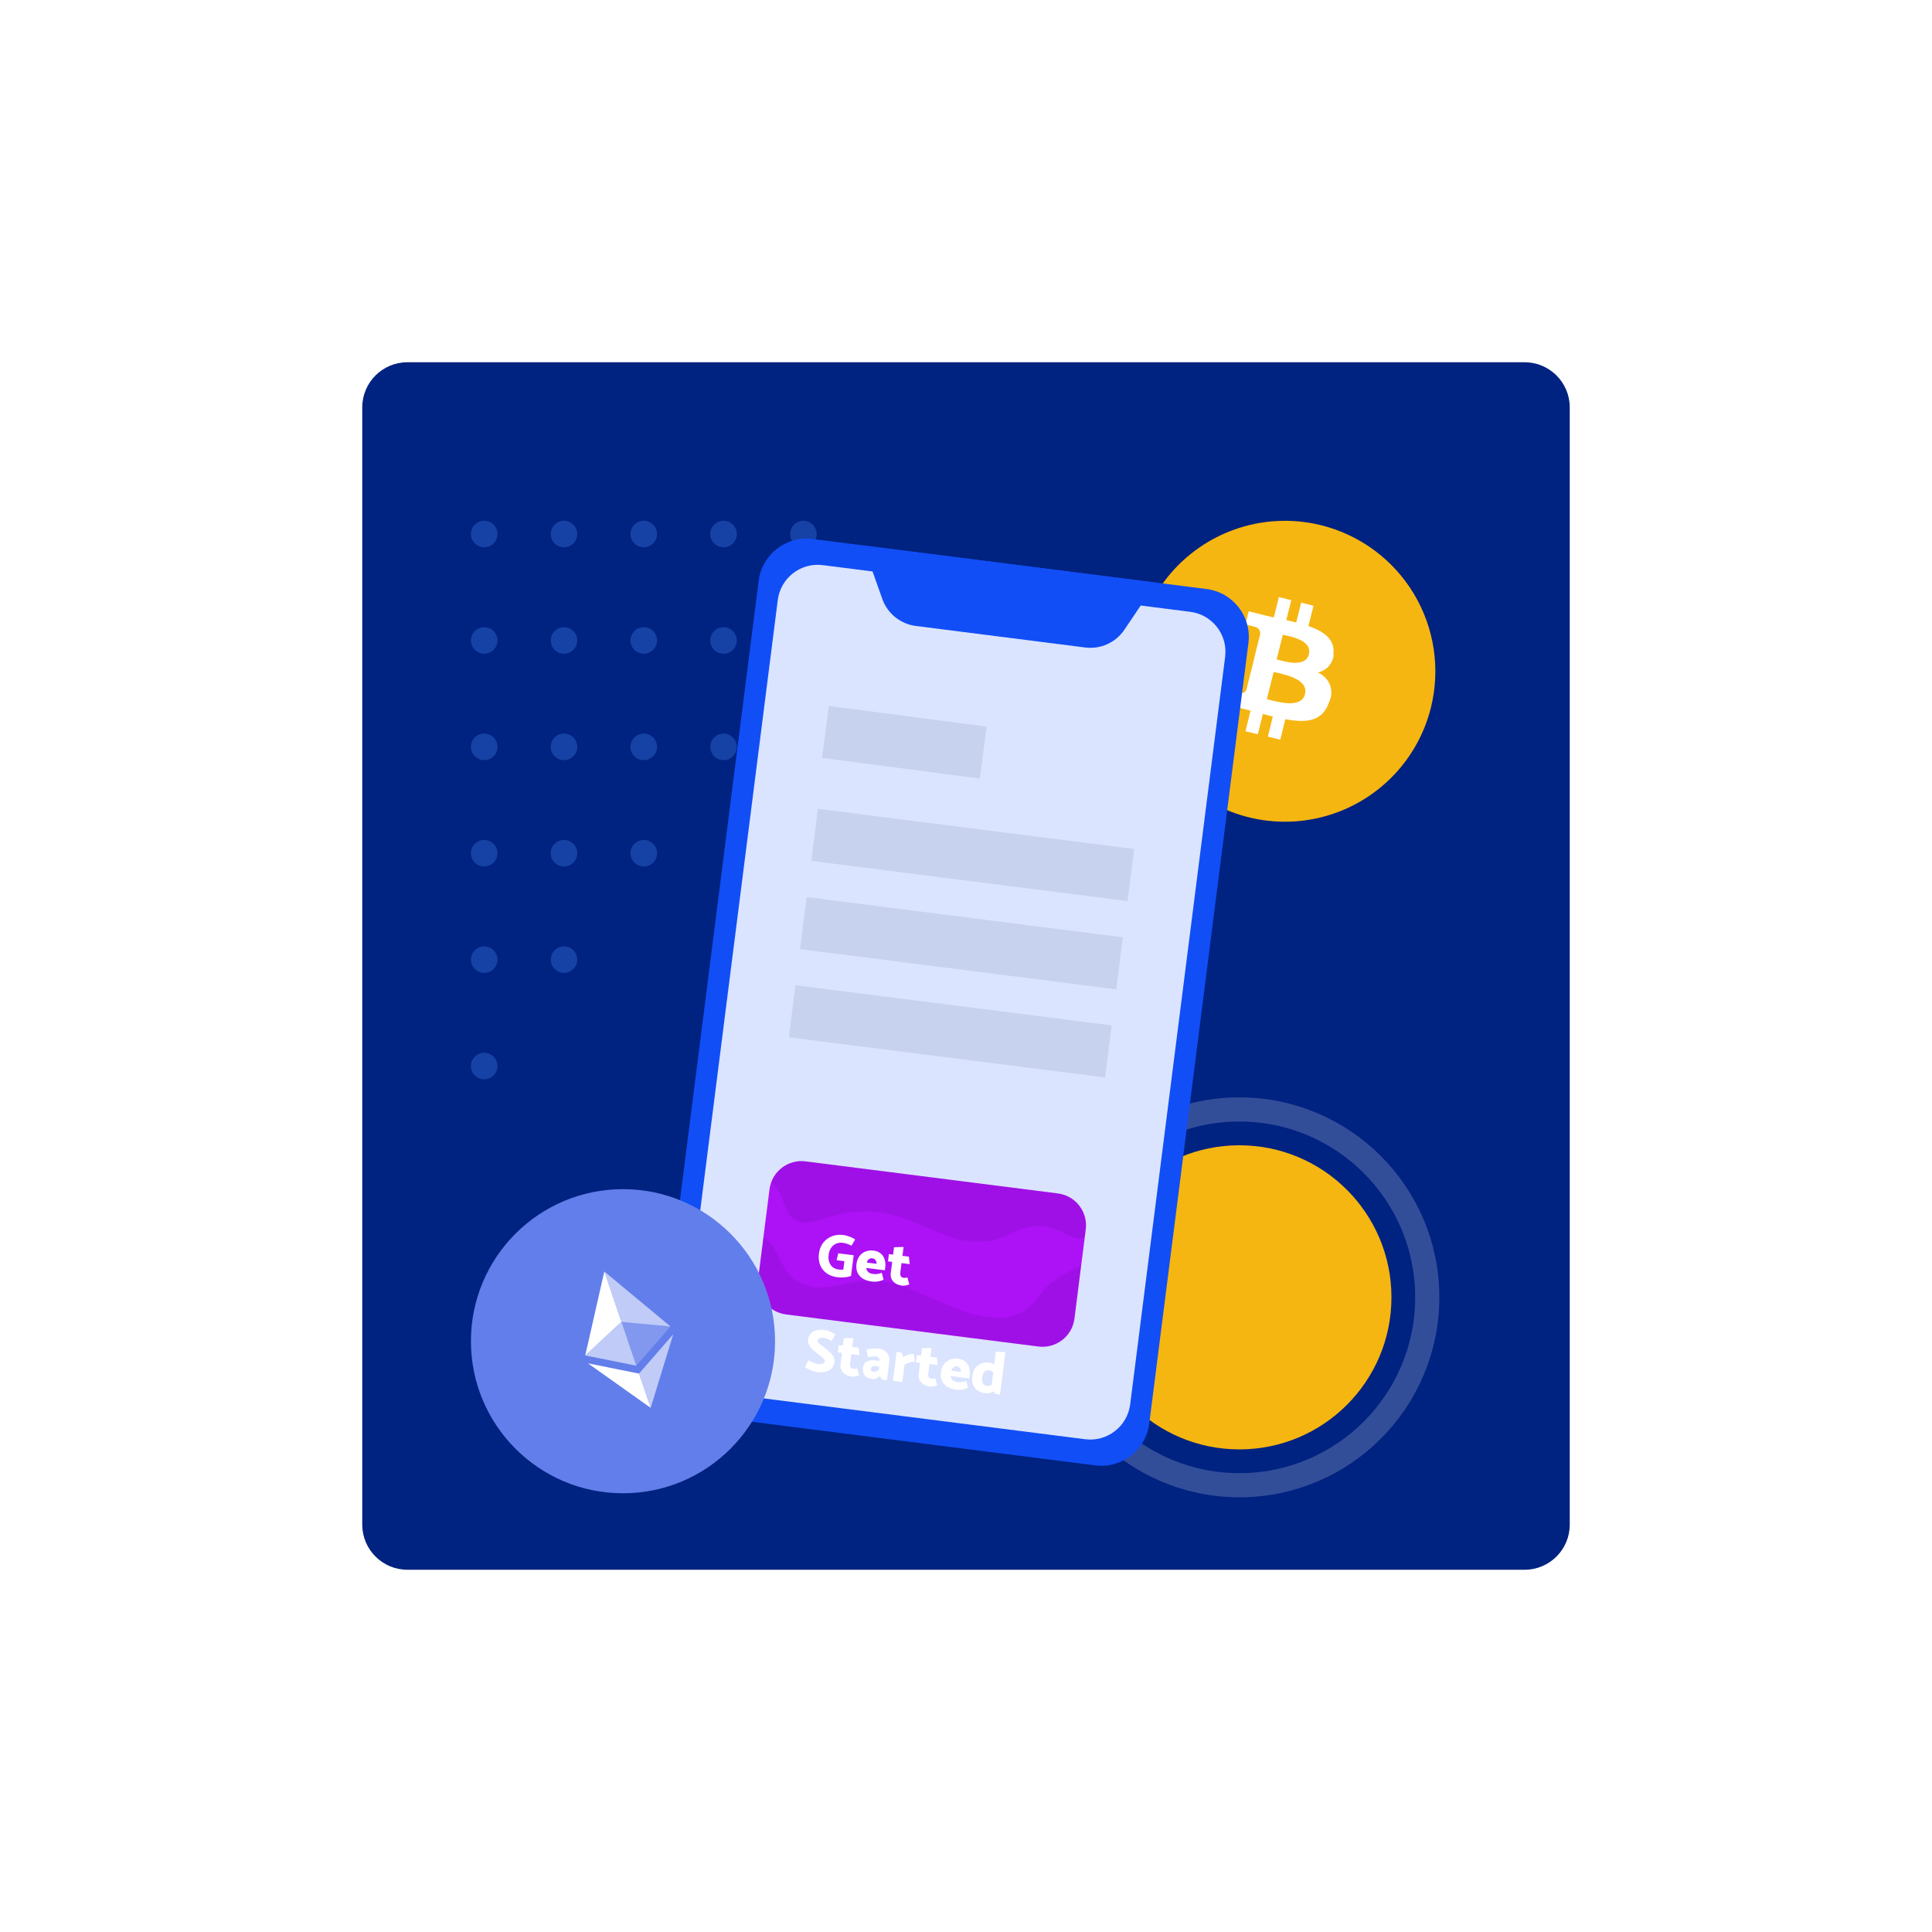 <svg width="160" height="160" viewBox="0 0 160 160" fill="none" xmlns="http://www.w3.org/2000/svg">
<g filter="url(#filter0_f_6537_25331)">
<path d="M126.26 30H33.74C31.674 30 30 31.674 30 33.74V126.26C30 128.326 31.674 130 33.74 130H126.26C128.326 130 130 128.326 130 126.26V33.74C130 31.674 128.326 30 126.26 30Z" fill="#002280"/>
</g>
<path opacity="0.2" d="M102.64 123C111.234 123 118.2 116.033 118.2 107.44C118.2 98.846 111.234 91.88 102.64 91.88C94.046 91.88 87.08 98.846 87.08 107.44C87.08 116.033 94.046 123 102.64 123Z" stroke="white" stroke-width="2" stroke-miterlimit="10"/>
<path d="M118.501 58.607C117.904 60.998 116.613 63.158 114.788 64.815C112.964 66.472 110.69 67.55 108.253 67.915C105.816 68.279 103.326 67.912 101.097 66.861C98.868 65.81 97.001 64.122 95.732 62.01C94.462 59.898 93.848 57.457 93.965 54.996C94.083 52.535 94.928 50.164 96.393 48.183C97.858 46.201 99.878 44.699 102.197 43.866C104.516 43.032 107.03 42.905 109.421 43.5C112.628 44.3 115.386 46.341 117.088 49.174C118.791 52.007 119.299 55.4 118.501 58.607Z" fill="#F6B611"/>
<path d="M110.419 54.207C110.599 52.96 109.653 52.293 108.359 51.847L108.779 50.167L107.759 49.907L107.346 51.547L106.526 51.353L106.939 49.707L105.913 49.447L105.493 51.133L104.826 50.98L103.413 50.627L103.139 51.72C103.139 51.72 103.899 51.893 103.886 51.907C104.027 51.925 104.155 51.997 104.245 52.108C104.334 52.218 104.377 52.358 104.366 52.5L103.886 54.42L103.993 54.453H103.886L103.219 57.12C103.19 57.215 103.124 57.294 103.037 57.34C102.949 57.386 102.847 57.396 102.753 57.367L102.006 57.18L101.506 58.333L102.839 58.667L103.566 58.853L103.146 60.56L104.166 60.813L104.586 59.127C104.866 59.207 105.139 59.273 105.406 59.34L104.999 61L106.026 61.26L106.446 59.56C108.193 59.887 109.513 59.753 110.059 58.173C110.173 57.951 110.239 57.707 110.253 57.458C110.267 57.208 110.229 56.958 110.14 56.725C110.052 56.491 109.915 56.278 109.739 56.101C109.563 55.923 109.352 55.784 109.119 55.693C109.477 55.626 109.803 55.441 110.044 55.169C110.285 54.896 110.429 54.55 110.453 54.187L110.419 54.207ZM108.073 57.487C107.759 58.76 105.613 58.073 104.919 57.9L105.479 55.647C106.146 55.82 108.406 56.16 108.073 57.487ZM108.393 54.187C108.099 55.347 106.319 54.753 105.726 54.613L106.239 52.567C106.826 52.707 108.693 53 108.393 54.187Z" fill="white"/>
<g style="mix-blend-mode:multiply" opacity="0.2">
<path d="M106.406 65.353C111.797 65.353 116.166 60.984 116.166 55.593C116.166 50.203 111.797 45.833 106.406 45.833C101.016 45.833 96.647 50.203 96.647 55.593C96.647 60.984 101.016 65.353 106.406 65.353Z" stroke="#F6B611" stroke-width="0.67" stroke-miterlimit="10"/>
</g>
<path d="M40.1 89.386C40.708 89.386 41.2 88.894 41.2 88.287C41.2 87.679 40.708 87.186 40.1 87.186C39.492 87.186 39 87.679 39 88.287C39 88.894 39.492 89.386 40.1 89.386Z" fill="#1642A5"/>
<path d="M40.1 80.573C40.708 80.573 41.2 80.081 41.2 79.474C41.2 78.866 40.708 78.374 40.1 78.374C39.492 78.374 39 78.866 39 79.474C39 80.081 39.492 80.573 40.1 80.573Z" fill="#1642A5"/>
<path d="M46.707 80.573C47.315 80.573 47.807 80.081 47.807 79.474C47.807 78.866 47.315 78.374 46.707 78.374C46.1 78.374 45.607 78.866 45.607 79.474C45.607 80.081 46.1 80.573 46.707 80.573Z" fill="#1642A5"/>
<path d="M40.1 71.76C40.708 71.76 41.2 71.268 41.2 70.66C41.2 70.052 40.708 69.56 40.1 69.56C39.492 69.56 39 70.052 39 70.66C39 71.268 39.492 71.76 40.1 71.76Z" fill="#1642A5"/>
<path d="M46.707 71.76C47.315 71.76 47.807 71.268 47.807 70.66C47.807 70.052 47.315 69.56 46.707 69.56C46.1 69.56 45.607 70.052 45.607 70.66C45.607 71.268 46.1 71.76 46.707 71.76Z" fill="#1642A5"/>
<path d="M40.1 62.953C40.708 62.953 41.2 62.461 41.2 61.853C41.2 61.246 40.708 60.753 40.1 60.753C39.492 60.753 39 61.246 39 61.853C39 62.461 39.492 62.953 40.1 62.953Z" fill="#1642A5"/>
<path d="M46.707 62.953C47.315 62.953 47.807 62.461 47.807 61.853C47.807 61.246 47.315 60.753 46.707 60.753C46.1 60.753 45.607 61.246 45.607 61.853C45.607 62.461 46.1 62.953 46.707 62.953Z" fill="#1642A5"/>
<path d="M40.1 54.14C40.708 54.14 41.2 53.648 41.2 53.04C41.2 52.432 40.708 51.94 40.1 51.94C39.492 51.94 39 52.432 39 53.04C39 53.648 39.492 54.14 40.1 54.14Z" fill="#1642A5"/>
<path d="M46.707 54.14C47.315 54.14 47.807 53.648 47.807 53.04C47.807 52.432 47.315 51.94 46.707 51.94C46.1 51.94 45.607 52.432 45.607 53.04C45.607 53.648 46.1 54.14 46.707 54.14Z" fill="#1642A5"/>
<path d="M40.1 45.327C40.708 45.327 41.2 44.834 41.2 44.227C41.2 43.619 40.708 43.127 40.1 43.127C39.492 43.127 39 43.619 39 44.227C39 44.834 39.492 45.327 40.1 45.327Z" fill="#1642A5"/>
<path d="M46.707 45.327C47.315 45.327 47.807 44.834 47.807 44.227C47.807 43.619 47.315 43.127 46.707 43.127C46.1 43.127 45.607 43.619 45.607 44.227C45.607 44.834 46.1 45.327 46.707 45.327Z" fill="#1642A5"/>
<path d="M53.313 71.76C53.92 71.76 54.413 71.268 54.413 70.66C54.413 70.052 53.92 69.56 53.313 69.56C52.705 69.56 52.213 70.052 52.213 70.66C52.213 71.268 52.705 71.76 53.313 71.76Z" fill="#1642A5"/>
<path d="M53.313 62.953C53.92 62.953 54.413 62.461 54.413 61.853C54.413 61.246 53.92 60.753 53.313 60.753C52.705 60.753 52.213 61.246 52.213 61.853C52.213 62.461 52.705 62.953 53.313 62.953Z" fill="#1642A5"/>
<path d="M53.313 54.14C53.92 54.14 54.413 53.648 54.413 53.04C54.413 52.432 53.92 51.94 53.313 51.94C52.705 51.94 52.213 52.432 52.213 53.04C52.213 53.648 52.705 54.14 53.313 54.14Z" fill="#1642A5"/>
<path d="M53.313 45.327C53.92 45.327 54.413 44.834 54.413 44.227C54.413 43.619 53.92 43.127 53.313 43.127C52.705 43.127 52.213 43.619 52.213 44.227C52.213 44.834 52.705 45.327 53.313 45.327Z" fill="#1642A5"/>
<path d="M59.92 62.953C60.528 62.953 61.02 62.461 61.02 61.853C61.02 61.246 60.528 60.753 59.92 60.753C59.313 60.753 58.82 61.246 58.82 61.853C58.82 62.461 59.313 62.953 59.92 62.953Z" fill="#1642A5"/>
<path d="M59.92 54.14C60.528 54.14 61.02 53.648 61.02 53.04C61.02 52.432 60.528 51.94 59.92 51.94C59.313 51.94 58.82 52.432 58.82 53.04C58.82 53.648 59.313 54.14 59.92 54.14Z" fill="#1642A5"/>
<path d="M59.92 45.327C60.528 45.327 61.02 44.834 61.02 44.227C61.02 43.619 60.528 43.127 59.92 43.127C59.313 43.127 58.82 43.619 58.82 44.227C58.82 44.834 59.313 45.327 59.92 45.327Z" fill="#1642A5"/>
<path d="M66.534 54.14C67.141 54.14 67.634 53.648 67.634 53.04C67.634 52.432 67.141 51.94 66.534 51.94C65.926 51.94 65.434 52.432 65.434 53.04C65.434 53.648 65.926 54.14 66.534 54.14Z" fill="#1642A5"/>
<path d="M66.534 45.327C67.141 45.327 67.634 44.834 67.634 44.227C67.634 43.619 67.141 43.127 66.534 43.127C65.926 43.127 65.434 43.619 65.434 44.227C65.434 44.834 65.926 45.327 66.534 45.327Z" fill="#1642A5"/>
<path d="M102.64 120.033C109.595 120.033 115.234 114.395 115.234 107.44C115.234 100.485 109.595 94.847 102.64 94.847C95.685 94.847 90.047 100.485 90.047 107.44C90.047 114.395 95.685 120.033 102.64 120.033Z" fill="#F6B611"/>
<g style="mix-blend-mode:multiply" opacity="0.2">
<path d="M102.64 117.207C108.034 117.207 112.406 112.834 112.406 107.44C112.406 102.046 108.034 97.673 102.64 97.673C97.246 97.673 92.873 102.046 92.873 107.44C92.873 112.834 97.246 117.207 102.64 117.207Z" stroke="#F6B611" stroke-width="1.78" stroke-miterlimit="10"/>
</g>
<path d="M99.925 48.781L67.3 44.636C65.109 44.358 63.106 45.908 62.828 48.1L54.616 112.74C54.338 114.932 55.889 116.934 58.08 117.213L90.704 121.357C92.896 121.636 94.898 120.085 95.177 117.893L103.389 53.253C103.667 51.061 102.116 49.059 99.925 48.781Z" fill="#114EF6"/>
<path d="M93.596 116.305L101.461 54.396C101.693 52.569 100.4 50.901 98.574 50.669L68.139 46.802C66.312 46.57 64.644 47.863 64.412 49.689L56.547 111.598C56.315 113.424 57.607 115.093 59.434 115.325L89.869 119.191C91.695 119.423 93.364 118.131 93.596 116.305Z" fill="#DBE4FE"/>
<path d="M81.711 60.176L68.643 58.46L68.078 62.763L81.145 64.479L81.711 60.176Z" fill="#C7D2EF"/>
<path d="M93.926 70.31L67.736 66.983L67.189 71.295L93.378 74.622L93.926 70.31Z" fill="#C7D2EF"/>
<path d="M92.992 77.621L66.803 74.293L66.255 78.606L92.445 81.933L92.992 77.621Z" fill="#C7D2EF"/>
<path d="M92.067 84.919L65.877 81.592L65.329 85.904L91.519 89.231L92.067 84.919Z" fill="#C7D2EF"/>
<path d="M89.853 53.62L75.853 51.84C75.227 51.761 74.635 51.511 74.142 51.115C73.65 50.719 73.278 50.195 73.067 49.6L71.5 45.173L95.747 48.253L93.12 52.147C92.767 52.673 92.274 53.089 91.697 53.35C91.12 53.61 90.481 53.704 89.853 53.62Z" fill="#114EF6"/>
<path d="M87.609 98.835L66.71 96.18C65.249 95.994 63.914 97.028 63.728 98.489L62.79 105.876C62.604 107.337 63.638 108.672 65.099 108.858L85.998 111.513C87.459 111.698 88.794 110.664 88.979 109.203L89.918 101.816C90.103 100.355 89.07 99.02 87.609 98.835Z" fill="#AD11F6"/>
<path opacity="0.08" d="M89.914 101.82L89.828 102.487C89.161 102.767 88.401 102.24 87.728 101.92C86.876 101.52 85.912 101.43 85.001 101.667C84.114 101.893 83.334 102.413 82.454 102.667C81.025 102.981 79.534 102.834 78.194 102.247C76.861 101.74 75.528 101.047 74.141 100.667C72.391 100.194 70.544 100.219 68.808 100.74C68.231 100.958 67.635 101.121 67.028 101.227C65.388 101.407 65.141 100.293 64.707 99.047C64.522 98.621 64.239 98.244 63.881 97.947C64.081 97.369 64.474 96.877 64.993 96.554C65.513 96.231 66.127 96.097 66.734 96.173L87.634 98.84C88.33 98.936 88.96 99.303 89.387 99.861C89.814 100.419 90.003 101.123 89.914 101.82Z" fill="#000030"/>
<path opacity="0.08" d="M89.527 104.867L89.001 109.207C88.911 109.907 88.547 110.544 87.988 110.976C87.429 111.409 86.722 111.602 86.021 111.513L65.121 108.847C64.42 108.757 63.783 108.393 63.351 107.834C62.918 107.275 62.725 106.568 62.814 105.867L63.247 102.467C63.723 102.813 64.105 103.271 64.361 103.8C64.673 104.576 65.125 105.287 65.694 105.9C66.118 106.206 66.599 106.424 67.109 106.538C67.619 106.653 68.147 106.662 68.661 106.567C69.701 106.447 70.714 106.127 71.761 106.073C75.354 105.88 78.427 108.74 82.034 109.093C83.032 109.242 84.05 109.032 84.907 108.5C85.701 107.94 86.167 107.027 86.907 106.367C87.684 105.748 88.547 105.245 89.467 104.873L89.527 104.867Z" fill="#000030"/>
<path d="M69.284 104.364L69.422 103.792L70.697 103.954L70.478 105.67C70.387 105.705 70.275 105.735 70.145 105.759C70.014 105.779 69.879 105.79 69.737 105.793C69.599 105.795 69.467 105.789 69.341 105.773C68.984 105.727 68.684 105.615 68.442 105.436C68.199 105.258 68.023 105.029 67.914 104.749C67.808 104.471 67.777 104.159 67.821 103.815C67.855 103.547 67.93 103.312 68.047 103.108C68.167 102.902 68.32 102.731 68.505 102.597C68.69 102.462 68.895 102.368 69.121 102.312C69.35 102.257 69.59 102.246 69.841 102.278C69.93 102.289 70.035 102.312 70.155 102.348C70.275 102.38 70.394 102.422 70.512 102.474C70.633 102.526 70.736 102.586 70.821 102.654L70.515 103.16C70.411 103.109 70.318 103.069 70.238 103.039C70.158 103.008 70.082 102.984 70.011 102.964C69.939 102.945 69.859 102.93 69.77 102.919C69.647 102.903 69.522 102.911 69.394 102.942C69.269 102.973 69.153 103.029 69.045 103.109C68.941 103.19 68.85 103.297 68.772 103.432C68.698 103.564 68.649 103.724 68.625 103.912C68.594 104.154 68.612 104.363 68.677 104.539C68.745 104.716 68.845 104.854 68.977 104.955C69.112 105.053 69.262 105.112 69.428 105.133C69.507 105.143 69.58 105.149 69.647 105.151C69.715 105.15 69.779 105.148 69.84 105.145L69.928 104.446L69.284 104.364ZM73.282 105.2L71.74 105.004C71.749 105.092 71.774 105.171 71.816 105.24C71.857 105.309 71.919 105.367 72 105.415C72.082 105.459 72.189 105.489 72.321 105.506C72.463 105.524 72.591 105.522 72.705 105.499C72.822 105.474 72.929 105.442 73.025 105.404L73.174 105.972C73.102 106.013 73.013 106.049 72.908 106.08C72.807 106.11 72.695 106.13 72.573 106.138C72.451 106.149 72.322 106.146 72.186 106.129C71.895 106.092 71.649 106.01 71.447 105.884C71.248 105.754 71.103 105.588 71.011 105.385C70.922 105.182 70.895 104.95 70.928 104.689C70.962 104.424 71.043 104.205 71.173 104.029C71.306 103.852 71.474 103.723 71.675 103.645C71.877 103.563 72.101 103.537 72.345 103.569C72.6 103.601 72.803 103.685 72.953 103.822C73.108 103.956 73.212 104.124 73.267 104.326C73.326 104.525 73.341 104.738 73.312 104.966L73.282 105.2ZM71.786 104.561L72.599 104.664C72.6 104.584 72.585 104.511 72.556 104.447C72.531 104.383 72.492 104.33 72.441 104.286C72.389 104.243 72.324 104.216 72.244 104.206C72.175 104.197 72.108 104.205 72.044 104.231C71.981 104.256 71.927 104.297 71.883 104.352C71.839 104.406 71.807 104.476 71.786 104.561ZM75.272 104.071L75.335 104.689L74.66 104.604L74.558 105.412C74.543 105.524 74.56 105.619 74.607 105.696C74.655 105.769 74.729 105.812 74.828 105.824C74.874 105.83 74.924 105.832 74.979 105.828C75.033 105.822 75.089 105.809 75.145 105.789L75.299 106.358C75.259 106.383 75.204 106.406 75.134 106.428C75.065 106.446 74.991 106.458 74.913 106.465C74.834 106.475 74.764 106.476 74.701 106.469C74.502 106.443 74.33 106.386 74.183 106.297C74.037 106.208 73.924 106.089 73.845 105.942C73.77 105.791 73.746 105.616 73.771 105.418L73.887 104.505L73.54 104.461L73.616 103.861L73.963 103.905L74.041 103.29L74.83 103.269L74.737 104.003L75.272 104.071ZM66.667 113.215L66.967 112.638C67.026 112.679 67.099 112.724 67.187 112.772C67.276 112.817 67.37 112.857 67.469 112.893C67.569 112.93 67.662 112.953 67.748 112.964C67.863 112.979 67.961 112.978 68.04 112.961C68.123 112.944 68.185 112.915 68.228 112.874C68.274 112.829 68.3 112.777 68.308 112.718C68.315 112.661 68.292 112.605 68.239 112.548C68.189 112.491 68.123 112.432 68.04 112.371C67.957 112.307 67.873 112.241 67.787 112.173C67.684 112.089 67.577 112.003 67.467 111.915C67.358 111.824 67.258 111.727 67.167 111.625C67.079 111.523 67.01 111.414 66.961 111.297C66.916 111.177 66.902 111.049 66.919 110.913C66.945 110.735 67.015 110.583 67.129 110.456C67.243 110.326 67.395 110.233 67.588 110.177C67.78 110.117 68 110.103 68.248 110.135C68.417 110.156 68.585 110.203 68.754 110.274C68.923 110.346 69.067 110.428 69.187 110.521L68.872 111.055C68.784 111.004 68.704 110.962 68.631 110.929C68.558 110.893 68.485 110.863 68.41 110.841C68.34 110.815 68.261 110.796 68.175 110.786C68.053 110.77 67.949 110.784 67.863 110.826C67.78 110.866 67.734 110.931 67.722 111.02C67.714 111.086 67.733 111.148 67.779 111.204C67.826 111.26 67.891 111.317 67.975 111.375C68.058 111.433 68.144 111.499 68.231 111.574C68.342 111.658 68.452 111.745 68.562 111.833C68.675 111.921 68.775 112.016 68.863 112.118C68.951 112.22 69.018 112.329 69.063 112.446C69.113 112.559 69.128 112.687 69.11 112.83C69.087 113.015 69.013 113.173 68.888 113.306C68.768 113.435 68.605 113.53 68.399 113.591C68.196 113.649 67.958 113.661 67.683 113.626C67.604 113.616 67.518 113.597 67.424 113.568C67.33 113.543 67.234 113.51 67.139 113.471C67.046 113.433 66.957 113.391 66.872 113.347C66.79 113.303 66.722 113.259 66.667 113.215ZM71.111 111.607L71.174 112.225L70.499 112.139L70.396 112.948C70.382 113.06 70.398 113.155 70.446 113.231C70.494 113.304 70.567 113.347 70.666 113.36C70.713 113.366 70.763 113.367 70.817 113.364C70.872 113.358 70.927 113.344 70.983 113.325L71.138 113.894C71.098 113.919 71.043 113.942 70.973 113.963C70.903 113.981 70.829 113.994 70.751 114.001C70.673 114.011 70.602 114.012 70.539 114.004C70.341 113.979 70.168 113.922 70.022 113.833C69.875 113.743 69.763 113.625 69.684 113.477C69.609 113.326 69.584 113.152 69.609 112.954L69.725 112.041L69.378 111.997L69.454 111.397L69.801 111.441L69.879 110.826L70.668 110.805L70.575 111.539L71.111 111.607ZM72.118 113.358C72.113 113.398 72.118 113.435 72.134 113.471C72.153 113.507 72.177 113.537 72.208 113.561C72.242 113.585 72.28 113.6 72.323 113.606C72.393 113.615 72.466 113.609 72.542 113.588C72.619 113.564 72.695 113.527 72.768 113.476L72.806 113.178L72.429 113.13C72.343 113.119 72.272 113.137 72.216 113.184C72.159 113.23 72.127 113.288 72.118 113.358ZM71.886 112.406L71.753 111.784C71.835 111.751 71.932 111.725 72.046 111.706C72.162 111.687 72.283 111.675 72.408 111.671C72.536 111.667 72.65 111.672 72.749 111.684C72.954 111.71 73.127 111.773 73.269 111.871C73.415 111.97 73.52 112.096 73.584 112.249C73.652 112.402 73.674 112.573 73.65 112.761L73.456 114.294L73.024 114.239L72.873 113.963C72.778 114.048 72.677 114.113 72.571 114.156C72.465 114.2 72.355 114.215 72.243 114.2C71.945 114.163 71.733 114.06 71.606 113.893C71.48 113.725 71.432 113.521 71.463 113.28C71.495 113.025 71.604 112.851 71.791 112.757C71.978 112.66 72.209 112.629 72.483 112.663L72.86 112.711L72.857 112.696C72.86 112.592 72.834 112.51 72.778 112.449C72.725 112.385 72.651 112.347 72.555 112.335C72.456 112.322 72.344 112.323 72.217 112.337C72.091 112.352 71.981 112.374 71.886 112.406ZM74.73 114.456L73.951 114.357L74.256 111.956L74.653 112.007L74.828 112.377C74.9 112.332 74.987 112.289 75.086 112.248C75.185 112.207 75.287 112.175 75.391 112.151C75.498 112.127 75.594 112.121 75.68 112.132L75.76 112.772C75.684 112.763 75.596 112.767 75.496 112.784C75.4 112.802 75.301 112.832 75.198 112.872C75.096 112.91 75.001 112.958 74.912 113.017L74.73 114.456ZM77.587 112.43L77.65 113.048L76.975 112.962L76.873 113.77C76.858 113.883 76.875 113.977 76.922 114.054C76.97 114.127 77.043 114.17 77.143 114.183C77.189 114.189 77.239 114.19 77.293 114.187C77.348 114.18 77.403 114.167 77.46 114.147L77.614 114.716C77.574 114.742 77.519 114.765 77.449 114.786C77.38 114.804 77.306 114.817 77.228 114.824C77.149 114.834 77.078 114.835 77.016 114.827C76.817 114.802 76.645 114.744 76.498 114.655C76.351 114.566 76.239 114.448 76.16 114.3C76.085 114.149 76.06 113.975 76.085 113.776L76.201 112.864L75.854 112.82L75.93 112.219L76.278 112.263L76.356 111.648L77.145 111.628L77.051 112.362L77.587 112.43ZM80.276 114.152L78.734 113.956C78.743 114.045 78.768 114.124 78.809 114.193C78.851 114.262 78.912 114.32 78.994 114.368C79.076 114.412 79.183 114.442 79.315 114.459C79.457 114.477 79.585 114.475 79.699 114.452C79.816 114.427 79.923 114.395 80.018 114.357L80.168 114.925C80.096 114.966 80.007 115.002 79.902 115.032C79.801 115.063 79.689 115.083 79.567 115.091C79.445 115.102 79.316 115.099 79.18 115.082C78.889 115.045 78.643 114.963 78.44 114.837C78.242 114.707 78.097 114.541 78.005 114.338C77.916 114.135 77.889 113.903 77.922 113.642C77.955 113.377 78.037 113.157 78.167 112.982C78.3 112.804 78.468 112.676 78.669 112.598C78.871 112.516 79.095 112.49 79.339 112.521C79.594 112.554 79.796 112.638 79.947 112.775C80.102 112.909 80.206 113.077 80.261 113.279C80.32 113.478 80.335 113.691 80.306 113.919L80.276 114.152ZM78.78 113.514L79.593 113.617C79.593 113.536 79.579 113.464 79.55 113.4C79.525 113.336 79.486 113.283 79.435 113.239C79.383 113.196 79.317 113.169 79.238 113.159C79.169 113.15 79.102 113.158 79.038 113.184C78.975 113.209 78.921 113.249 78.877 113.304C78.833 113.359 78.801 113.429 78.78 113.514ZM82.103 114.868L82.475 111.937L83.261 111.981L82.816 115.483L82.419 115.433L82.103 114.868ZM82.368 114.524L82.523 115.053C82.447 115.124 82.358 115.188 82.256 115.246C82.159 115.3 82.053 115.341 81.939 115.367C81.824 115.392 81.708 115.398 81.589 115.383C81.347 115.352 81.14 115.277 80.967 115.158C80.794 115.038 80.668 114.879 80.589 114.681C80.511 114.48 80.489 114.243 80.523 113.972C80.557 113.701 80.638 113.478 80.764 113.302C80.894 113.124 81.058 112.997 81.256 112.921C81.458 112.843 81.686 112.819 81.94 112.852C82.043 112.865 82.143 112.896 82.241 112.945C82.339 112.995 82.43 113.058 82.514 113.136C82.602 113.215 82.674 113.305 82.732 113.406L82.453 113.859C82.36 113.74 82.269 113.651 82.179 113.593C82.089 113.531 81.995 113.494 81.896 113.481C81.8 113.469 81.71 113.486 81.627 113.533C81.548 113.576 81.482 113.645 81.43 113.739C81.378 113.83 81.343 113.942 81.326 114.074C81.31 114.203 81.316 114.318 81.343 114.419C81.371 114.517 81.42 114.597 81.489 114.659C81.558 114.722 81.646 114.76 81.752 114.773C81.848 114.786 81.944 114.769 82.04 114.724C82.14 114.68 82.249 114.613 82.368 114.524Z" fill="white"/>
<path d="M51.593 123.667C58.548 123.667 64.187 118.028 64.187 111.073C64.187 104.118 58.548 98.48 51.593 98.48C44.638 98.48 39 104.118 39 111.073C39 118.028 44.638 123.667 51.593 123.667Z" fill="#627EEA"/>
<path d="M50.047 105.3L51.46 109.473L55.527 109.853L50.047 105.3Z" fill="white" fill-opacity="0.6"/>
<path d="M50.047 105.3L48.467 112.253L51.46 109.473L50.047 105.3Z" fill="white"/>
<path d="M52.92 113.753L53.887 116.593L55.753 110.507L52.92 113.753Z" fill="white" fill-opacity="0.6"/>
<path d="M53.887 116.593L52.92 113.753L48.693 112.906L53.887 116.593Z" fill="white"/>
<path d="M52.694 113.1L55.527 109.853L51.467 109.473L52.694 113.1Z" fill="white" fill-opacity="0.2"/>
<path d="M48.467 112.253L52.694 113.1L51.467 109.473L48.467 112.253Z" fill="white" fill-opacity="0.6"/>
<g style="mix-blend-mode:multiply" opacity="0.2">
<path d="M51.594 120.833C56.984 120.833 61.354 116.464 61.354 111.073C61.354 105.683 56.984 101.313 51.594 101.313C46.204 101.313 41.834 105.683 41.834 111.073C41.834 116.464 46.204 120.833 51.594 120.833Z" stroke="#627EEA" stroke-width="0.67" stroke-miterlimit="10"/>
</g>
<defs>
<filter id="filter0_f_6537_25331" x="0" y="0" width="160" height="160" filterUnits="userSpaceOnUse" color-interpolation-filters="sRGB">
<feFlood flood-opacity="0" result="BackgroundImageFix"/>
<feBlend mode="normal" in="SourceGraphic" in2="BackgroundImageFix" result="shape"/>
<feGaussianBlur stdDeviation="15" result="effect1_foregroundBlur_6537_25331"/>
</filter>
</defs>
</svg>
